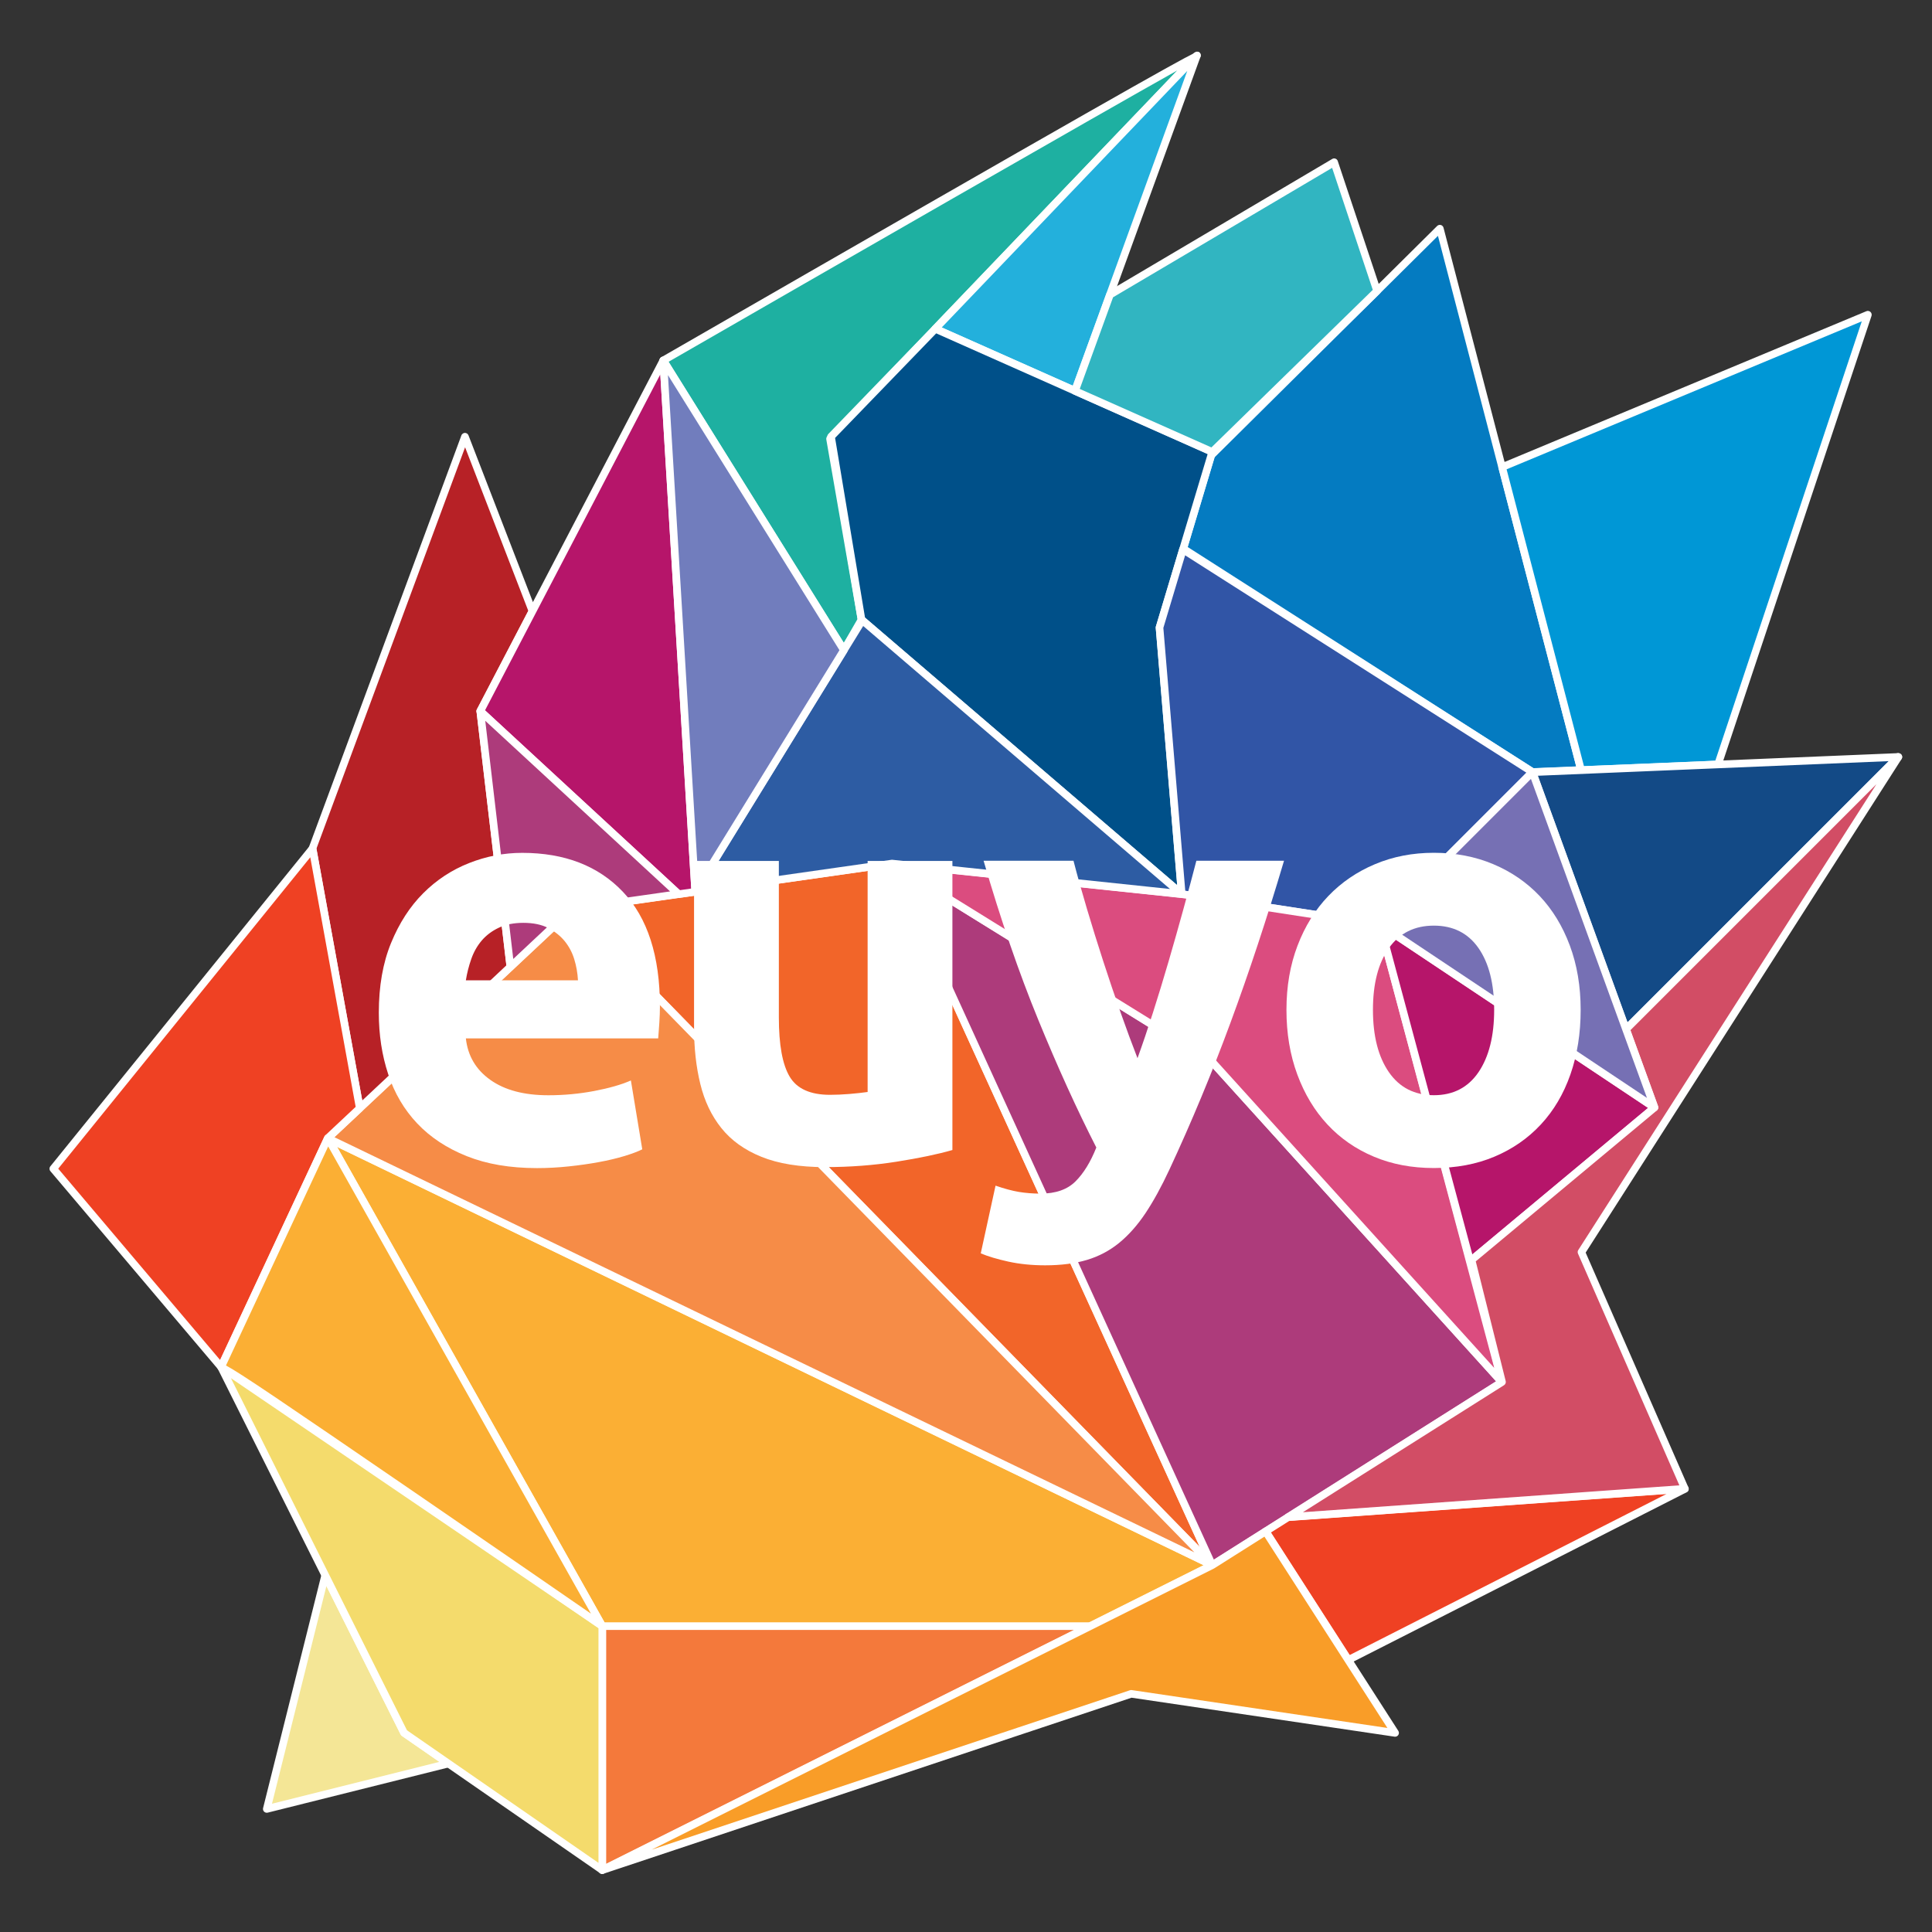 <?xml version="1.0" encoding="UTF-8"?>
<svg width="250" height="250" version="1.1" viewBox="0 0 250 250" xml:space="preserve" xmlns="http://www.w3.org/2000/svg"><rect x="0" y="0" width="250" height="250" fill="#333333" stroke="none"/><defs><clipPath id="clipPath20"><path d="m0 0h595.28v841.89h-595.28z"/></clipPath><clipPath id="clipPath28"><path d="m32768 32768h-65536v-65536h65536z"/></clipPath><clipPath id="clipPath46"><path d="m0 0h595.28v841.89h-595.28z"/></clipPath><clipPath id="clipPath102"><path d="m104.08 802.2c-0.034-3e-3 -0.064-0.017-0.087-0.038-0.464-0.227-3.294-1.793-22.029-12.581-0.026-0.015-0.046-0.037-0.061-0.063l-5.242-10.049-2.66 6.883c-0.023 0.06-0.082 0.101-0.146 0.101h-2e-3c-0.065-1e-3 -0.124-0.041-0.147-0.103l-6.289-16.983-10.693-13.209c-0.022-0.027-0.034-0.06-0.035-0.093v-0.011c1e-3 -0.035 0.013-0.069 0.037-0.097l6.917-8.174 4.271-8.54-2.402-9.603c-0.013-0.053 3e-3 -0.11 0.042-0.149s0.096-0.055 0.149-0.041l7.439 1.859 6.292-4.356c0.027-0.018 0.058-0.028 0.09-0.028 0.016 0 0.033 3e-3 0.049 8e-3l21.818 7.273 10.866-1.61c0.061-9e-3 0.121 0.019 0.155 0.07 0.034 0.052 0.034 0.119 0 0.171l-1.842 2.865 13.749 6.988c0.075 0.038 0.107 0.127 0.073 0.204l-4.242 9.697 13.05 20.392c0.014 0.022 0.022 0.047 0.024 0.073v0.022c-2e-3 0.024-9e-3 0.047-0.021 0.068-0.03 0.051-0.088 0.08-0.143 0.079l-7.224-0.302 6.121 18.362c0.019 0.059 2e-3 0.123-0.043 0.165s-0.111 0.054-0.168 0.03l-14.946-6.228-2.522 9.676c-0.014 0.054-0.057 0.098-0.111 0.113-0.055 0.014-0.112-1e-3 -0.153-0.041l-2.413-2.393-1.692 5.077c-0.015 0.045-0.049 0.081-0.094 0.097-0.044 0.017-0.095 0.013-0.135-0.011l-8.885-5.251 3.428 9.428c0.021 0.027 0.033 0.06 0.033 0.097 0 0.086-0.07 0.156-0.155 0.157-3e-3 0-6e-3 1e-3 -8e-3 1e-3 -4e-3 0-7e-3 -1e-3 -0.013-2e-3"/></clipPath></defs><g transform="matrix(1.333 0 0 -1.333 -56.525 1211.4)"><g clip-path="url(#clipPath20)"><g clip-path="url(#clipPath28)"/></g><g transform="translate(389.95 779.13)"><path d="m0 0v15.093h10.193v-2.853h-6.795v-2.962h6.032v-2.788h-6.032v-3.637h7.295v-2.853z" fill="#fff"/></g><g clip-path="url(#clipPath46)"><g transform="translate(412.16 779.52)"><path d="m0 0c-0.552-0.16-1.263-0.309-2.134-0.446-0.872-0.138-1.786-0.207-2.744-0.207-0.973 0-1.783 0.13-2.429 0.392-0.646 0.261-1.158 0.627-1.535 1.1-0.378 0.471-0.646 1.034-0.806 1.687-0.16 0.654-0.24 1.372-0.24 2.156v6.382h3.245v-5.99c0-1.045 0.138-1.8 0.414-2.265s0.791-0.697 1.547-0.697c0.232 0 0.479 0.011 0.74 0.033s0.493 0.047 0.697 0.076v8.843h3.245z" fill="#fff"/></g><g transform="translate(421.57 787.71)"><path d="m0 0c-0.291 0.072-0.632 0.149-1.024 0.229-0.392 0.079-0.813 0.119-1.263 0.119-0.203 0-0.446-0.018-0.729-0.054s-0.498-0.076-0.643-0.12v-8.755h-3.245v10.846c0.581 0.203 1.267 0.395 2.058 0.577 0.791 0.181 1.673 0.272 2.646 0.272 0.174 0 0.385-0.011 0.632-0.032 0.246-0.022 0.493-0.051 0.74-0.088 0.247-0.036 0.494-0.08 0.741-0.13 0.247-0.051 0.457-0.113 0.631-0.185z" fill="#fff"/></g><g transform="translate(434.03 784.88)"><path d="m0 0c0-0.9-0.131-1.724-0.392-2.472s-0.639-1.387-1.132-1.916c-0.494-0.531-1.086-0.941-1.775-1.231-0.69-0.29-1.463-0.436-2.32-0.436-0.842 0-1.608 0.146-2.298 0.436-0.689 0.29-1.281 0.7-1.774 1.231-0.494 0.529-0.879 1.168-1.155 1.916s-0.414 1.572-0.414 2.472 0.142 1.72 0.425 2.461c0.283 0.74 0.675 1.372 1.176 1.895 0.501 0.522 1.096 0.929 1.786 1.219 0.689 0.29 1.441 0.436 2.254 0.436 0.828 0 1.586-0.146 2.276-0.436 0.689-0.29 1.281-0.697 1.775-1.219 0.493-0.523 0.878-1.155 1.154-1.895 0.276-0.741 0.414-1.561 0.414-2.461m-3.31 0c0 1.002-0.2 1.789-0.599 2.363-0.4 0.573-0.969 0.86-1.71 0.86-0.74 0-1.314-0.287-1.72-0.86-0.407-0.574-0.61-1.361-0.61-2.363s0.203-1.797 0.61-2.385c0.406-0.588 0.98-0.882 1.72-0.882 0.741 0 1.31 0.294 1.71 0.882 0.399 0.588 0.599 1.383 0.599 2.385" fill="#fff"/></g><g transform="translate(446.64 784.86)"><path d="m0 0c0-0.886-0.109-1.692-0.327-2.417-0.217-0.727-0.537-1.351-0.958-1.873-0.421-0.523-0.944-0.93-1.568-1.22s-1.343-0.436-2.156-0.436c-0.45 0-0.871 0.044-1.263 0.131s-0.77 0.21-1.133 0.37v-4.312h-3.245v15.093c0.291 0.087 0.624 0.17 1.002 0.25s0.773 0.149 1.187 0.207 0.835 0.105 1.263 0.142c0.428 0.036 0.839 0.054 1.231 0.054 0.943 0 1.786-0.141 2.526-0.425 0.74-0.283 1.365-0.682 1.873-1.197 0.508-0.516 0.896-1.144 1.165-1.884 0.269-0.741 0.403-1.568 0.403-2.483m-3.31-0.087c0 1.002-0.226 1.804-0.675 2.406-0.451 0.603-1.119 0.904-2.004 0.904-0.291 0-0.559-0.011-0.806-0.032-0.247-0.022-0.45-0.048-0.61-0.077v-5.858c0.203-0.131 0.468-0.24 0.795-0.327s0.657-0.13 0.991-0.13c1.539 0 2.309 1.037 2.309 3.114" fill="#fff"/></g><g transform="translate(448.05 784.77)"><path d="m0 0c0 1.016 0.156 1.906 0.468 2.668s0.722 1.397 1.231 1.906c0.508 0.508 1.092 0.892 1.753 1.154 0.66 0.261 1.339 0.392 2.036 0.392 1.626 0 2.911-0.498 3.855-1.492 0.944-0.995 1.416-2.458 1.416-4.388 0-0.189-8e-3 -0.396-0.022-0.621-0.015-0.225-0.029-0.425-0.044-0.599h-7.361c0.073-0.668 0.385-1.198 0.937-1.59 0.551-0.392 1.292-0.588 2.221-0.588 0.595 0 1.179 0.055 1.753 0.163 0.574 0.109 1.042 0.243 1.405 0.403l0.436-2.635c-0.175-0.087-0.407-0.174-0.697-0.261-0.291-0.087-0.614-0.164-0.97-0.229-0.355-0.065-0.737-0.12-1.143-0.163-0.407-0.044-0.813-0.066-1.219-0.066-1.032 0-1.928 0.153-2.69 0.458s-1.394 0.722-1.895 1.252-0.871 1.158-1.111 1.884c-0.239 0.726-0.359 1.51-0.359 2.352m7.622 1.241c-0.014 0.276-0.061 0.545-0.141 0.806-0.08 0.262-0.204 0.494-0.37 0.697-0.167 0.203-0.378 0.37-0.632 0.501s-0.57 0.196-0.947 0.196c-0.363 0-0.675-0.062-0.937-0.185-0.261-0.123-0.479-0.287-0.653-0.49-0.174-0.204-0.309-0.439-0.403-0.708-0.095-0.269-0.163-0.541-0.207-0.817z" fill="#fff"/></g><g transform="translate(464.89 790.89)"><path d="m0 0c0.958 0 1.757-0.109 2.396-0.327 0.638-0.217 1.15-0.53 1.535-0.936 0.385-0.407 0.657-0.901 0.817-1.481 0.159-0.581 0.239-1.227 0.239-1.938v-6.752c-0.465-0.102-1.11-0.221-1.938-0.359s-1.829-0.207-3.005-0.207c-0.741 0-1.413 0.065-2.015 0.196-0.603 0.131-1.122 0.345-1.557 0.642-0.436 0.298-0.77 0.686-1.002 1.166-0.232 0.479-0.348 1.067-0.348 1.764 0 0.667 0.134 1.234 0.403 1.698 0.268 0.465 0.627 0.835 1.078 1.111 0.449 0.276 0.965 0.475 1.546 0.599 0.58 0.123 1.183 0.185 1.807 0.185 0.421 0 0.795-0.018 1.122-0.054 0.327-0.037 0.591-0.084 0.795-0.142v0.305c0 0.552-0.167 0.994-0.501 1.329-0.334 0.333-0.915 0.5-1.742 0.5-0.552 0-1.097-0.04-1.634-0.119-0.537-0.08-1.002-0.193-1.393-0.338l-0.414 2.614c0.188 0.057 0.424 0.119 0.708 0.185 0.283 0.065 0.591 0.123 0.925 0.174s0.686 0.094 1.056 0.131c0.371 0.036 0.744 0.054 1.122 0.054m0.261-9.496c0.32 0 0.624 8e-3 0.915 0.022 0.29 0.015 0.523 0.036 0.697 0.066v2.461c-0.131 0.028-0.327 0.057-0.588 0.087-0.261 0.029-0.501 0.043-0.719 0.043-0.305 0-0.592-0.018-0.86-0.054-0.269-0.037-0.505-0.106-0.708-0.207-0.203-0.102-0.363-0.24-0.479-0.414s-0.174-0.392-0.174-0.653c0-0.509 0.17-0.86 0.512-1.057 0.341-0.196 0.809-0.294 1.404-0.294" fill="#fff"/></g><g transform="translate(472.27 790.19)"><path d="m0 0c0.552 0.16 1.263 0.308 2.134 0.446 0.872 0.138 1.786 0.207 2.744 0.207 0.973 0 1.783-0.127 2.429-0.381s1.157-0.613 1.535-1.078 0.646-1.016 0.806-1.655 0.239-1.35 0.239-2.134v-6.469h-3.244v6.077c0 1.045-0.139 1.786-0.414 2.221-0.276 0.436-0.792 0.654-1.547 0.654-0.232 0-0.479-0.011-0.74-0.033s-0.494-0.048-0.697-0.076v-8.843h-3.245z" fill="#fff"/></g><g transform="translate(494.7 778.82)"><path d="m0 0c-1.06 0-1.975 0.149-2.744 0.446-0.77 0.298-1.405 0.712-1.906 1.242s-0.871 1.161-1.111 1.895c-0.239 0.733-0.359 1.542-0.359 2.428v9.387h3.398v-9.104c0-0.61 0.068-1.129 0.207-1.557 0.137-0.429 0.326-0.777 0.566-1.045 0.239-0.269 0.53-0.462 0.871-0.578s0.715-0.174 1.122-0.174c0.827 0 1.498 0.254 2.014 0.762 0.515 0.508 0.773 1.373 0.773 2.592v9.104h3.398v-9.387c0-0.886-0.124-1.699-0.371-2.439-0.247-0.741-0.624-1.376-1.132-1.906s-1.154-0.94-1.938-1.23c-0.784-0.291-1.714-0.436-2.788-0.436" fill="#fff"/></g><g transform="translate(503.43 790.19)"><path d="m0 0c0.552 0.16 1.263 0.308 2.134 0.446s1.786 0.207 2.744 0.207c0.973 0 1.782-0.127 2.429-0.381 0.646-0.254 1.157-0.613 1.535-1.078s0.646-1.016 0.806-1.655 0.24-1.35 0.24-2.134v-6.469h-3.245v6.077c0 1.045-0.139 1.786-0.414 2.221-0.276 0.436-0.792 0.654-1.547 0.654-0.232 0-0.479-0.011-0.74-0.033s-0.494-0.048-0.697-0.076v-8.843h-3.245z" fill="#fff"/></g><g transform="translate(519.27 793.9)"><path d="m0 0c0-0.596-0.193-1.064-0.577-1.405-0.385-0.341-0.839-0.512-1.361-0.512-0.523 0-0.977 0.171-1.361 0.512-0.385 0.341-0.578 0.809-0.578 1.405 0 0.595 0.193 1.063 0.578 1.405 0.384 0.341 0.838 0.511 1.361 0.511 0.522 0 0.976-0.17 1.361-0.511 0.384-0.342 0.577-0.81 0.577-1.405m-0.305-14.766h-3.245v11.456h3.245z" fill="#fff"/></g><g transform="translate(532.18 784.88)"><path d="m0 0c0-0.9-0.131-1.724-0.392-2.472s-0.639-1.387-1.132-1.916c-0.494-0.531-1.086-0.941-1.775-1.231-0.69-0.29-1.463-0.436-2.32-0.436-0.842 0-1.608 0.146-2.298 0.436-0.689 0.29-1.281 0.7-1.775 1.231-0.493 0.529-0.878 1.168-1.154 1.916s-0.414 1.572-0.414 2.472 0.142 1.72 0.425 2.461c0.283 0.74 0.675 1.372 1.176 1.895 0.501 0.522 1.096 0.929 1.786 1.219 0.689 0.29 1.441 0.436 2.254 0.436 0.828 0 1.586-0.146 2.276-0.436 0.689-0.29 1.281-0.697 1.775-1.219 0.493-0.523 0.878-1.155 1.154-1.895 0.276-0.741 0.414-1.561 0.414-2.461m-3.31 0c0 1.002-0.2 1.789-0.599 2.363-0.4 0.573-0.969 0.86-1.71 0.86-0.74 0-1.314-0.287-1.72-0.86-0.407-0.574-0.61-1.361-0.61-2.363s0.203-1.797 0.61-2.385c0.406-0.588 0.98-0.882 1.72-0.882 0.741 0 1.31 0.294 1.71 0.882 0.399 0.588 0.599 1.383 0.599 2.385" fill="#fff"/></g><g transform="translate(534.14 790.19)"><path d="m0 0c0.552 0.16 1.263 0.308 2.134 0.446s1.786 0.207 2.744 0.207c0.973 0 1.782-0.127 2.429-0.381 0.646-0.254 1.157-0.613 1.535-1.078s0.646-1.016 0.806-1.655 0.239-1.35 0.239-2.134v-6.469h-3.244v6.077c0 1.045-0.139 1.786-0.414 2.221-0.276 0.436-0.792 0.654-1.547 0.654-0.232 0-0.479-0.011-0.74-0.033s-0.494-0.048-0.697-0.076v-8.843h-3.245z" fill="#fff"/></g></g><g transform="matrix(2.35 0 0 2.35 -86.021 -981.41)"><g clip-path="url(#clipPath102)"><g transform="translate(91.494 768.66)"><path d="M 0,0 -13.226,-1.889 13.231,-28.976 0.002,0 Z" fill="#f26529"/></g><g transform="translate(91.494 768.66)"><path d="m0 0h4e-3zm-12.898-2.001 25.613-26.222-12.807 28.051zm26.129-27.132c-0.041 0-0.082 0.016-0.112 0.047l-26.457 27.087c-0.041 0.042-0.055 0.104-0.036 0.16s0.068 0.097 0.126 0.105l13.223 1.889c0.072 0.013 0.141-0.024 0.17-0.089l13.228-28.977c0.032-0.069 9e-3 -0.151-0.054-0.194-0.027-0.019-0.057-0.028-0.088-0.028" fill="#fff"/></g><g transform="translate(104.68 785.52)"><path d="m0 0-1.156-3.853 14.429-9.228 2.006 0.084-5.829 22.368z" fill="#047bc1"/></g><g transform="translate(103.71 781.74)"><path d="m0 0 14.287-9.137 1.762 0.073-5.711 21.916-9.228-9.15zm14.244-9.453c-0.03 0-0.059 9e-3 -0.084 0.025l-14.429 9.228c-0.059 0.037-0.086 0.11-0.066 0.177l1.156 3.853c8e-3 0.025 0.022 0.048 0.04 0.066l9.45 9.371c0.04 0.04 0.097 0.054 0.152 0.04 0.054-0.015 0.096-0.058 0.11-0.112l5.828-22.368c0.013-0.045 3e-3 -0.094-0.025-0.133-0.028-0.038-0.072-0.061-0.12-0.063l-2.005-0.083c-2e-3 0-5e-3 -1e-3 -7e-3 -1e-3" fill="#fff"/></g><g transform="translate(88.937 786.21)"><path d="m0 0 15.157 15.837c-0.036 0.077-22.047-12.599-22.047-12.599l7.462-11.968 0.727 1.26z" fill="#1eb0a1"/></g><g transform="translate(82.266 789.39)"><path d="m0 0 7.238-11.609 0.568 0.984-1.29 7.415c-8e-3 0.049 7e-3 0.099 0.041 0.135l14.47 15.117c-3.2-1.791-14.561-8.318-21.027-12.042m7.243-12.071c-0.054 0-0.104 0.028-0.133 0.074l-7.462 11.969c-0.023 0.036-0.029 0.08-0.019 0.121s0.037 0.077 0.074 0.098c18 10.366 21.33 12.23 21.993 12.551l0.019 0.02 7e-3 -7e-3c0.124 0.058 0.137 0.053 0.153 0.048 0.052-0.016 0.092-0.058 0.105-0.111 0.013-0.052-1e-3 -0.108-0.039-0.147l-15.102-15.78 1.286-7.392c6e-3 -0.036-1e-3 -0.073-0.019-0.105l-0.727-1.26c-0.027-0.048-0.078-0.078-0.133-0.079z" fill="#fff"/></g><g transform="translate(99.055 788.19)"><path d="m0 0 5.039 13.858-10.809-11.294z" fill="#23b0dc"/></g><g transform="translate(93.552 790.81)"><path d="m0 0 5.413-2.406 4.727 13zm5.503-2.774c-0.022 0-0.044 4e-3 -0.064 0.013l-5.77 2.565c-0.047 0.021-0.08 0.063-0.09 0.113s5e-3 0.102 0.04 0.139l10.81 11.293c0.051 0.054 0.133 0.064 0.196 0.025s0.09-0.117 0.064-0.187l-5.039-13.858c-0.015-0.041-0.046-0.074-0.086-0.091-0.02-8e-3 -0.04-0.012-0.061-0.012" fill="#fff"/></g><g transform="translate(102.55 778.41)"><path d="m0 0 2.178 7.258-11.44 5.085-4.309-4.455 7e-3 -0.041 1.253-7.518 0.032-0.028 13.197-11.311z" fill="#005089"/></g><g transform="translate(90.382 778.82)"><path d="m0 0 12.895-11.053-0.886 10.629c-2e-3 0.02 1e-3 0.04 6e-3 0.059l2.138 7.125-11.213 4.985-4.177-4.32zm13.083-11.577c-0.037 0-0.073 0.013-0.102 0.038l-13.228 11.338c-0.028 0.024-0.047 0.057-0.053 0.093l-1.26 7.559c-8e-3 0.049 8e-3 0.099 0.042 0.135l4.309 4.455c0.046 0.048 0.116 0.061 0.176 0.035l11.44-5.086c0.072-0.032 0.109-0.112 0.086-0.188l-2.169-7.229 0.915-10.98c6e-3 -0.064-0.028-0.124-0.085-0.153-0.022-0.012-0.047-0.017-0.071-0.017" fill="#fff"/></g><g transform="translate(104.72 785.67)"><path d="m0 0 6.812 6.651-1.773 5.318-9.263-5.474-1.445-3.975z" fill="#31b5c1"/></g><g transform="translate(99.252 788.27)"><path d="m0 0 5.438-2.417 6.666 6.508-1.68 5.04-9.048-5.346zm5.472-2.76c-0.022 0-0.043 4e-3 -0.064 0.013l-5.669 2.52c-0.075 0.033-0.112 0.119-0.084 0.197l1.446 3.975c0.012 0.034 0.036 0.063 0.067 0.081l9.263 5.474c0.042 0.024 0.091 0.028 0.135 0.012 0.045-0.017 0.079-0.053 0.094-0.097l1.772-5.318c0.019-0.057 4e-3 -0.119-0.039-0.161l-6.812-6.652c-0.029-0.029-0.069-0.044-0.109-0.044" fill="#fff"/></g><g transform="translate(125.62 772.76)"><path d="m0 0 6.193 18.578-15.114-6.297 3.261-12.517z" fill="#0097d6"/></g><g transform="translate(125.62 772.76)"><path d="m0 0h4e-3zm-8.736 12.188 3.196-12.262 5.425 0.226 6.05 18.149zm3.076-12.581c-0.071 0-0.134 0.048-0.152 0.117l-3.261 12.517c-0.02 0.076 0.019 0.154 0.091 0.184l15.115 6.298c0.056 0.024 0.121 0.012 0.166-0.03 0.046-0.042 0.062-0.106 0.043-0.164l-6.193-18.578c-0.021-0.062-0.078-0.105-0.143-0.108l-5.66-0.236h-6e-3" fill="#fff"/></g><g transform="translate(117.95 772.44)"><path d="m0 0 3.863-10.624 11.255 11.254z" fill="#134a86"/></g><g transform="translate(118.17 772.29)"><path d="m0 0 3.706-10.191 10.796 10.795zm3.643-10.633c-0.011 0-0.023 1e-3 -0.034 3e-3 -0.052 0.012-0.095 0.05-0.114 0.1l-3.863 10.624c-0.017 0.047-0.011 0.1 0.017 0.141 0.028 0.042 0.074 0.067 0.124 0.07l15.118 0.629c0.06 0 0.124-0.034 0.15-0.093 0.026-0.06 0.013-0.129-0.033-0.174l-11.254-11.254c-0.03-0.03-0.07-0.046-0.111-0.046" fill="#fff"/></g><g transform="translate(117.95 772.44)"><path d="m0 0-14.438 9.197-0.968-3.226 0.918-11.01 8.189-1.26z" fill="#3155a6"/></g><g transform="translate(103.61 767.54)"><path d="m0 0 7.988-1.229 6.105 6.105-14.098 8.98-0.9-2.999zm8.043-1.553c-8e-3 0-0.016 1e-3 -0.024 2e-3l-8.189 1.26c-0.072 0.011-0.126 0.069-0.132 0.142l-0.918 11.01c-2e-3 0.019 1e-3 0.039 6e-3 0.058l0.968 3.226c0.014 0.047 0.049 0.085 0.096 0.102 0.046 0.017 0.097 0.012 0.138-0.015l14.438-9.197c0.04-0.025 0.067-0.067 0.072-0.115 5e-3 -0.047-0.011-0.094-0.045-0.128l-6.299-6.299c-0.03-0.03-0.07-0.046-0.111-0.046" fill="#fff"/></g><g transform="translate(68.084 739.26)"><path d="m0 0-2.415-9.659 7.508 1.877-1.838 1.273z" fill="#f4e696"/></g><g transform="translate(68.133 738.82)"><path d="m0 0-2.249-8.994 6.919 1.73-1.554 1.075c-0.022 0.015-0.039 0.035-0.051 0.059zm-2.464-9.366c-0.041 0-0.081 0.016-0.111 0.046-0.039 0.038-0.055 0.095-0.041 0.148l2.415 9.659c0.016 0.064 0.069 0.111 0.135 0.118 0.064 0.01 0.128-0.027 0.157-0.085l3.236-6.474 1.806-1.25c0.05-0.035 0.076-0.096 0.065-0.157-0.011-0.06-0.057-0.109-0.116-0.124l-7.508-1.877c-0.013-3e-3 -0.025-4e-3 -0.038-4e-3" fill="#fff"/></g><g transform="translate(79.528 737.16)"><path d="m0 0v-10.079l20.157 10.079z" fill="#f4793b"/></g><g transform="translate(79.684 737.01)"><path d="m0 0v-9.669l19.336 9.669zm-0.157-10.079c-0.029 0-0.057 8e-3 -0.082 0.024-0.046 0.028-0.075 0.078-0.075 0.133v10.079c0 0.086 0.07 0.157 0.157 0.157h20.158c0.073 0 0.136-0.051 0.152-0.121 0.017-0.071-0.017-0.144-0.082-0.177l-20.158-10.078c-0.022-0.011-0.046-0.017-0.07-0.017" fill="#fff"/></g><g transform="translate(104.72 760.47)"><path d="m0 0-13.229 8.189 13.229-28.976 11.968 7.559z" fill="#ad3b7b"/></g><g transform="translate(91.854 768.25)"><path d="m0 0 12.939-28.342 11.659 7.363-11.828 13.074zm12.871-28.727c-0.015 0-0.03 2e-3 -0.045 6e-3 -0.043 0.013-0.079 0.044-0.098 0.085l-13.228 28.977c-0.029 0.063-0.013 0.137 0.039 0.182 0.052 0.046 0.128 0.053 0.186 0.016l13.228-8.189c0.013-8e-3 0.024-0.017 0.034-0.028l11.969-13.228c0.031-0.035 0.045-0.081 0.039-0.127-7e-3 -0.046-0.033-0.086-0.072-0.111l-11.968-7.559c-0.026-0.016-0.055-0.024-0.084-0.024" fill="#fff"/></g><g transform="translate(103.46 767.4)"><path d="m0 0-11.968 1.26 13.228-8.189 11.968-13.228-5.039 18.897z" fill="#db4c7f"/></g><g transform="translate(92.162 768.43)"><path d="m0 0 12.645-7.828c0.013-8e-3 0.024-0.017 0.034-0.028l11.534-12.748-4.847 18.173-8.083 1.243zm24.531-21.347c-0.043 0-0.086 0.019-0.116 0.052l-11.954 13.212-13.209 8.177c-0.063 0.039-0.09 0.115-0.066 0.185 0.023 0.069 0.089 0.11 0.165 0.105l11.968-1.26c3e-3 0 5e-3 -1e-3 8e-3 -1e-3l8.189-1.26c0.061-9e-3 0.111-0.054 0.127-0.114l5.04-18.898c0.018-0.07-0.013-0.144-0.077-0.179-0.024-0.012-0.049-0.019-0.075-0.019" fill="#fff"/></g><g transform="translate(111.65 766.14)"><path d="m0 0 3.731-13.907 7.607 6.348z" fill="#b6156a"/></g><g transform="translate(111.91 765.78)"><path d="m0 0 3.56-13.268 7.258 6.056zm3.472-13.702c-0.016 0-0.032 2e-3 -0.048 7e-3 -0.051 0.016-0.09 0.057-0.104 0.109l-3.731 13.907c-0.017 0.063 7e-3 0.13 0.06 0.168s0.124 0.039 0.179 3e-3l11.338-7.559c0.041-0.028 0.067-0.073 0.07-0.122 3e-3 -0.05-0.018-0.098-0.056-0.129l-7.608-6.348c-0.028-0.024-0.064-0.036-0.1-0.036" fill="#fff"/></g><g transform="translate(68.189 757.32)"><path d="m0 0 11.339-20.158h20.157l5.04 2.52z" fill="#fbaf34"/></g><g transform="translate(79.619 737.32)"><path d="m0 0h20.029l4.721 2.36-35.799 17.282zm20.066-0.314h-20.158c-0.056 0-0.109 0.031-0.136 0.08l-11.339 20.158c-0.033 0.059-0.024 0.134 0.022 0.184 0.048 0.05 0.121 0.063 0.183 0.034l36.536-17.638c0.054-0.026 0.088-0.08 0.088-0.141 1e-3 -0.059-0.033-0.114-0.087-0.141l-5.039-2.519c-0.022-0.011-0.046-0.017-0.07-0.017" fill="#fff"/></g><g transform="translate(78.268 766.77)"><path d="m0 0-10.078-9.449h-1e-3l36.536-17.638z" fill="#f68c47"/></g><g transform="translate(68.463 757.36)"><path d="m0 0 35.524-17.15-25.724 26.337zm36.261-17.837c-0.023 0-0.046 5e-3 -0.068 0.016l-36.536 17.637c-0.046 0.023-0.079 0.067-0.086 0.118-8e-3 0.051 0.01 0.103 0.047 0.138l10.079 9.449c0.062 0.059 0.16 0.056 0.22-5e-3l26.456-27.086c0.053-0.055 0.06-0.14 0.015-0.202-0.03-0.042-0.078-0.065-0.127-0.065" fill="#fff"/></g><g transform="translate(106.93 741.08)"><path d="m0 0 3.415-5.312 13.904 7.067-16.394-1.171z" fill="#ef4123"/></g><g transform="translate(107.15 741.03)"><path d="m0 0 3.253-5.061 13.086 6.653-15.582-1.114zm3.198-5.421c-0.052 0-0.102 0.025-0.132 0.072l-3.415 5.313c-0.023 0.035-0.031 0.077-0.021 0.118 8e-3 0.041 0.033 0.076 0.069 0.099l0.924 0.584c0.022 0.014 0.047 0.021 0.073 0.024l16.394 1.171c0.081 4e-3 0.143-0.043 0.163-0.115s-0.013-0.148-0.08-0.182l-13.904-7.067c-0.023-0.012-0.047-0.017-0.071-0.017" fill="#fff"/></g><g transform="translate(104.72 739.68)"><path d="m0 0-25.197-12.599 21.854 7.285 10.902-1.615-5.351 8.324z" fill="#f99d28"/><path d="m0 0h4e-3zm2.16 1.179-2.076-1.312c-5e-3 -2e-3 -9e-3 -5e-3 -0.014-7e-3l-23.223-11.612 19.76 6.587c0.023 7e-3 0.048 0.01 0.072 6e-3l10.561-1.565zm-27.357-13.934c-0.062 0-0.12 0.036-0.145 0.096-0.031 0.076 1e-3 0.164 0.075 0.201l25.19 12.595 2.201 1.39c0.073 0.046 0.17 0.024 0.216-0.048l5.351-8.323c0.033-0.052 0.033-0.118 0-0.17-0.034-0.052-0.095-0.079-0.155-0.07l-10.866 1.61-21.818-7.273c-0.016-6e-3 -0.033-8e-3 -0.049-8e-3" fill="#fff"/></g><g transform="translate(121.82 761.82)"><path d="m0 0 1.176-3.234-7.559-6.299 1.26-5.04-8.836-5.58 16.395 1.171-4.276 9.775 13.095 20.461z" fill="#d24d65"/></g><g transform="translate(115.61 752.23)"><path d="m0 0 1.236-4.944c0.017-0.066-0.011-0.134-0.068-0.171l-8.308-5.247 15.55 1.111-4.187 9.571c-0.021 0.049-0.017 0.104 0.011 0.148l12.317 19.244-10.162-10.162 1.142-3.14c0.022-0.062 3e-3 -0.132-0.047-0.174zm-7.752-10.719c-0.067 0-0.128 0.043-0.149 0.108-0.022 0.068 5e-3 0.143 0.065 0.181l8.74 5.52-1.232 4.929c-0.015 0.059 5e-3 0.12 0.052 0.159l7.474 6.228-1.138 3.131c-0.021 0.057-7e-3 0.122 0.036 0.164l11.255 11.255c0.057 0.056 0.147 0.061 0.209 0.011s0.077-0.139 0.034-0.207l-13.05-20.39 4.243-9.699c0.02-0.046 0.017-0.1-0.01-0.144-0.026-0.043-0.072-0.071-0.123-0.075l-16.395-1.171h-0.011" fill="#fff"/></g><g transform="translate(69.51 758.56)"><path d="m0 0 6.221 5.832-1.243 10.567 2.155 4.13-2.785 7.208-6.299-17.007z" fill="#b72126"/></g><g transform="translate(67.721 769.28)"><path d="m0 0 1.892-10.404 5.953 5.581-1.234 10.488c-4e-3 0.032 2e-3 0.063 0.017 0.091l2.122 4.068-2.61 6.755zm1.789-10.872c-0.016 0-0.033 2e-3 -0.049 8e-3 -0.055 0.018-0.095 0.064-0.105 0.121l-1.951 10.729c-5e-3 0.028-3e-3 0.056 7e-3 0.083l6.299 17.008c0.023 0.061 0.1 0.097 0.147 0.102 0.065 0 0.123-0.04 0.146-0.1l2.785-7.208c0.017-0.043 0.014-0.09-7e-3 -0.13l-2.133-4.087 1.238-10.519c6e-3 -0.049-0.012-0.099-0.049-0.133l-6.221-5.832c-0.029-0.027-0.067-0.042-0.107-0.042" fill="#fff"/></g><g transform="translate(68.189 757.32)"><path d="m0 0 1.321 1.239-1.951 10.729-10.709-13.228 6.929-8.189z" fill="#ef4123"/></g><g transform="translate(57.054 756.06)"><path d="m0 0 6.687-7.903 4.306 9.227c8e-3 0.018 0.021 0.035 0.035 0.049l1.259 1.18-1.875 10.309zm6.726-8.348c-0.046 0-0.09 0.02-0.12 0.056l-6.929 8.188c-0.049 0.058-0.05 0.142-2e-3 0.2l10.708 13.229c0.039 0.047 0.102 0.068 0.161 0.053 0.06-0.015 0.105-0.063 0.116-0.124l1.951-10.729c9e-3 -0.053-8e-3 -0.106-0.047-0.143l-1.299-1.218-4.397-9.422c-0.023-0.048-0.069-0.081-0.122-0.088-7e-3 -2e-3 -0.013-2e-3 -0.02-2e-3" fill="#fff"/></g><g transform="translate(83.368 767.5)"><path d="m0 0 8.126 1.161h2e-3l11.969-1.26-13.197 11.312z" fill="#2d5ca3"/></g><g transform="translate(91.498 768.82)"><path d="m0 0c5e-3 0 0.01 0 0.015-1e-3l11.467-1.207-12.674 10.864-6.629-10.771 7.795 1.113c8e-3 1e-3 0.017 2e-3 0.026 2e-3m11.967-1.573c-6e-3 0-0.011 0-0.017 1e-3l-11.949 1.257-8.109-1.158c-0.06-9e-3 -0.12 0.018-0.153 0.069s-0.035 0.117-3e-3 0.168l6.901 11.213c0.024 0.039 0.064 0.066 0.109 0.073s0.092-6e-3 0.126-0.036l13.197-11.311c0.052-0.045 0.069-0.118 0.042-0.181-0.025-0.058-0.082-0.095-0.144-0.095" fill="#fff"/></g><g transform="translate(82.677 767.4)"><path d="m0 0 0.691 0.099-1.321 21.948-7.559-14.488z" fill="#b6156a"/></g><g transform="translate(74.683 774.99)"><path d="m0 0 8.046-7.427 0.474 0.068-1.278 21.239zm7.994-7.75c-0.039 0-0.077 0.015-0.106 0.042l-8.189 7.559c-0.052 0.048-0.065 0.125-0.033 0.188l7.56 14.488c0.032 0.062 0.103 0.094 0.171 0.081 0.069-0.015 0.12-0.074 0.124-0.144l1.321-21.949c5e-3 -0.081-0.054-0.153-0.135-0.164l-0.69-0.099c-8e-3 -1e-3 -0.015-2e-3 -0.023-2e-3" fill="#fff"/></g><g transform="translate(82.677 767.4)"><path d="m0 0-8.189 7.559 1.243-10.567 2.537 2.378z" fill="#ad3b7b"/></g><g transform="translate(74.694 774.56)"><path d="m0 0 1.157-9.837 2.31 2.165c0.023 0.022 0.053 0.037 0.085 0.041l4.083 0.583zm1.038-10.321c-0.018 0-0.036 4e-3 -0.054 0.01-0.055 0.02-0.095 0.07-0.102 0.129l-1.243 10.567c-8e-3 0.065 0.026 0.128 0.085 0.158 0.057 0.03 0.129 0.02 0.177-0.025l8.189-7.559c0.044-0.041 0.061-0.104 0.043-0.162-0.018-0.057-0.067-0.1-0.127-0.108l-4.361-0.623-2.5-2.344c-0.029-0.028-0.068-0.043-0.107-0.043" fill="#fff"/></g><g transform="translate(79.525 737.17)"><path d="m0 0-15.745 10.707 7.559-15.118 8.189-5.67v10.079z" fill="#f4db6c"/></g><g transform="translate(71.461 732.86)"><path d="m0 0 7.91-5.476v9.697l-15.182 10.323zm8.067-5.932c-0.032 0-0.063 9e-3 -0.09 0.028l-8.189 5.669c-0.021 0.015-0.039 0.035-0.051 0.059l-7.559 15.118c-0.032 0.064-0.016 0.141 0.037 0.188 0.054 0.048 0.133 0.052 0.192 0.012l15.747-10.708c0.043-0.029 0.069-0.078 0.069-0.131v-10.079c0-0.058-0.032-0.111-0.084-0.138-0.022-0.012-0.048-0.018-0.072-0.018" fill="#fff"/></g><g transform="translate(79.529 737.17)"><path d="m 0,0 -11.336,20.155 -4.409,-9.448 C -16.064,11.096 0,0 0,0" fill="#fbaf34"/></g><g transform="translate(63.984 747.93)"><path d="m0 0c0.567-0.301 2.266-1.452 7.793-5.241 3.036-2.081 6.065-4.17 7.282-5.01l-10.853 19.298zm15.545-10.923c-0.031 0-0.062 9e-3 -0.089 0.028-4.137 2.857-14.853 10.233-15.671 10.679-0.041 4e-3 -0.08 0.025-0.107 0.058-0.05 0.06-0.051 0.157 2e-3 0.215 0 0 1e-3 0 1e-3 1e-3l4.386 9.398c0.024 0.053 0.077 0.088 0.136 0.09 0.064 7e-3 0.114-0.028 0.142-0.079l11.336-20.156c0.036-0.064 0.023-0.144-0.031-0.193-0.029-0.027-0.067-0.041-0.105-0.041" fill="#fff"/></g><g transform="translate(83.368 767.5)"><path d="m0 0 6.142 9.98-7.463 11.969z" fill="#717dbd"/></g><g transform="translate(82.241 788.84)"><path d="m0 0 1.253-20.836 5.831 9.474zm1.127-21.498c-0.013 0-0.026 1e-3 -0.038 4e-3 -0.067 0.017-0.115 0.075-0.119 0.143l-1.32 21.949c-4e-3 0.071 0.04 0.137 0.109 0.158 0.068 0.023 0.142-5e-3 0.18-0.066l7.463-11.968c0.031-0.051 0.031-0.115 0-0.166l-6.142-9.98c-0.029-0.047-0.08-0.074-0.133-0.074" fill="#fff"/></g><g transform="translate(117.95 772.44)"><path d="m0 0-6.299-6.299 11.338-7.559z" fill="#7670b4"/></g><g transform="translate(111.9 766.17)"><path d="m0 0 10.782-7.188-4.793 13.178zm11.092-7.741c-0.03 0-0.06 9e-3 -0.087 0.027l-11.338 7.559c-0.039 0.026-0.065 0.068-0.069 0.115-5e-3 0.047 0.012 0.093 0.045 0.126l6.299 6.3c0.038 0.038 0.092 0.054 0.145 0.042 0.052-0.012 0.095-0.049 0.113-0.1l5.04-13.858c0.023-0.064 2e-3 -0.135-0.051-0.177-0.028-0.022-0.063-0.034-0.097-0.034" fill="#fff"/></g><g transform="translate(78.524 763.84)"><path d="m0 0c-0.016 0.298-0.067 0.588-0.153 0.87s-0.22 0.532-0.399 0.752c-0.181 0.219-0.408 0.399-0.682 0.541-0.274 0.141-0.615 0.211-1.023 0.211-0.391 0-0.728-0.067-1.01-0.2s-0.518-0.309-0.706-0.528c-0.188-0.22-0.333-0.475-0.434-0.764-0.102-0.291-0.177-0.584-0.224-0.882zm-8.227-1.34c0 1.097 0.168 2.057 0.505 2.88 0.337 0.822 0.78 1.508 1.328 2.056 0.549 0.549 1.179 0.964 1.893 1.246 0.713 0.282 1.445 0.423 2.197 0.423 1.755 0 3.142-0.537 4.161-1.61 1.018-1.073 1.528-2.652 1.528-4.736 0-0.204-8e-3 -0.427-0.024-0.67s-0.031-0.459-0.047-0.647h-7.945c0.079-0.721 0.415-1.292 1.011-1.715 0.596-0.424 1.395-0.635 2.398-0.635 0.642 0 1.273 0.059 1.892 0.176 0.619 0.118 1.124 0.262 1.516 0.435l0.47-2.844c-0.188-0.094-0.439-0.188-0.752-0.282-0.314-0.094-0.662-0.177-1.046-0.247-0.384-0.071-0.796-0.13-1.234-0.176-0.439-0.047-0.878-0.071-1.317-0.071-1.112 0-2.08 0.165-2.902 0.494-0.823 0.329-1.505 0.779-2.046 1.351-0.54 0.572-0.94 1.25-1.198 2.034-0.259 0.783-0.388 1.629-0.388 2.538" fill="#fff"/></g><g transform="translate(93.991 756.83)"><path d="m0 0c-0.596-0.173-1.363-0.333-2.304-0.482-0.94-0.149-1.927-0.224-2.961-0.224-1.05 0-1.924 0.142-2.621 0.424-0.698 0.282-1.25 0.677-1.657 1.187-0.408 0.509-0.698 1.116-0.87 1.822-0.173 0.705-0.259 1.48-0.259 2.327v6.887h3.503v-6.464c0-1.129 0.148-1.944 0.446-2.445 0.298-0.502 0.854-0.752 1.669-0.752 0.251 0 0.517 0.012 0.799 0.035 0.282 0.024 0.533 0.051 0.753 0.082v9.544h3.502z" fill="#fff"/></g><g transform="translate(107.69 768.78)"><path d="m0 0c-0.707-2.382-1.445-4.615-2.215-6.699-0.769-2.085-1.61-4.106-2.522-6.064-0.329-0.706-0.659-1.305-0.988-1.799-0.33-0.494-0.691-0.9-1.083-1.222-0.393-0.321-0.836-0.556-1.33-0.705-0.495-0.149-1.071-0.224-1.73-0.224-0.55 0-1.056 0.052-1.519 0.153-0.463 0.102-0.843 0.216-1.141 0.341l0.611 2.797c0.361-0.125 0.682-0.211 0.964-0.259 0.282-0.046 0.58-0.07 0.894-0.07 0.627 0 1.109 0.169 1.446 0.506s0.623 0.803 0.859 1.398c-0.8 1.567-1.6 3.326-2.399 5.277-0.8 1.951-1.553 4.141-2.258 6.57h3.714c0.157-0.611 0.342-1.273 0.555-1.986 0.212-0.714 0.437-1.434 0.673-2.163s0.476-1.438 0.72-2.127c0.244-0.69 0.476-1.316 0.696-1.881 0.205 0.565 0.417 1.191 0.638 1.881 0.22 0.689 0.436 1.398 0.649 2.127 0.212 0.729 0.417 1.449 0.613 2.163 0.197 0.713 0.374 1.375 0.532 1.986z" fill="#fff"/></g><g transform="translate(116.37 762.62)"><path d="m0 0c0 1.081-0.216 1.931-0.646 2.55-0.432 0.619-1.046 0.929-1.845 0.929-0.8 0-1.419-0.31-1.858-0.929-0.438-0.619-0.658-1.469-0.658-2.55s0.22-1.939 0.658-2.574c0.439-0.634 1.058-0.952 1.858-0.952 0.799 0 1.413 0.318 1.845 0.952 0.43 0.635 0.646 1.493 0.646 2.574m3.573 0c0-0.972-0.141-1.861-0.423-2.668s-0.69-1.496-1.222-2.068c-0.533-0.573-1.172-1.015-1.916-1.328-0.744-0.314-1.579-0.47-2.503-0.47-0.909 0-1.736 0.156-2.48 0.47-0.745 0.313-1.383 0.755-1.916 1.328-0.533 0.572-0.948 1.261-1.246 2.068s-0.447 1.696-0.447 2.668c0 0.971 0.153 1.857 0.459 2.656 0.305 0.799 0.728 1.481 1.269 2.045s1.183 1.003 1.928 1.316c0.744 0.314 1.554 0.471 2.433 0.471 0.893 0 1.711-0.157 2.456-0.471 0.744-0.313 1.383-0.752 1.916-1.316 0.532-0.564 0.948-1.246 1.245-2.045 0.298-0.799 0.447-1.685 0.447-2.656" fill="#fff"/></g></g></g></g></svg>
